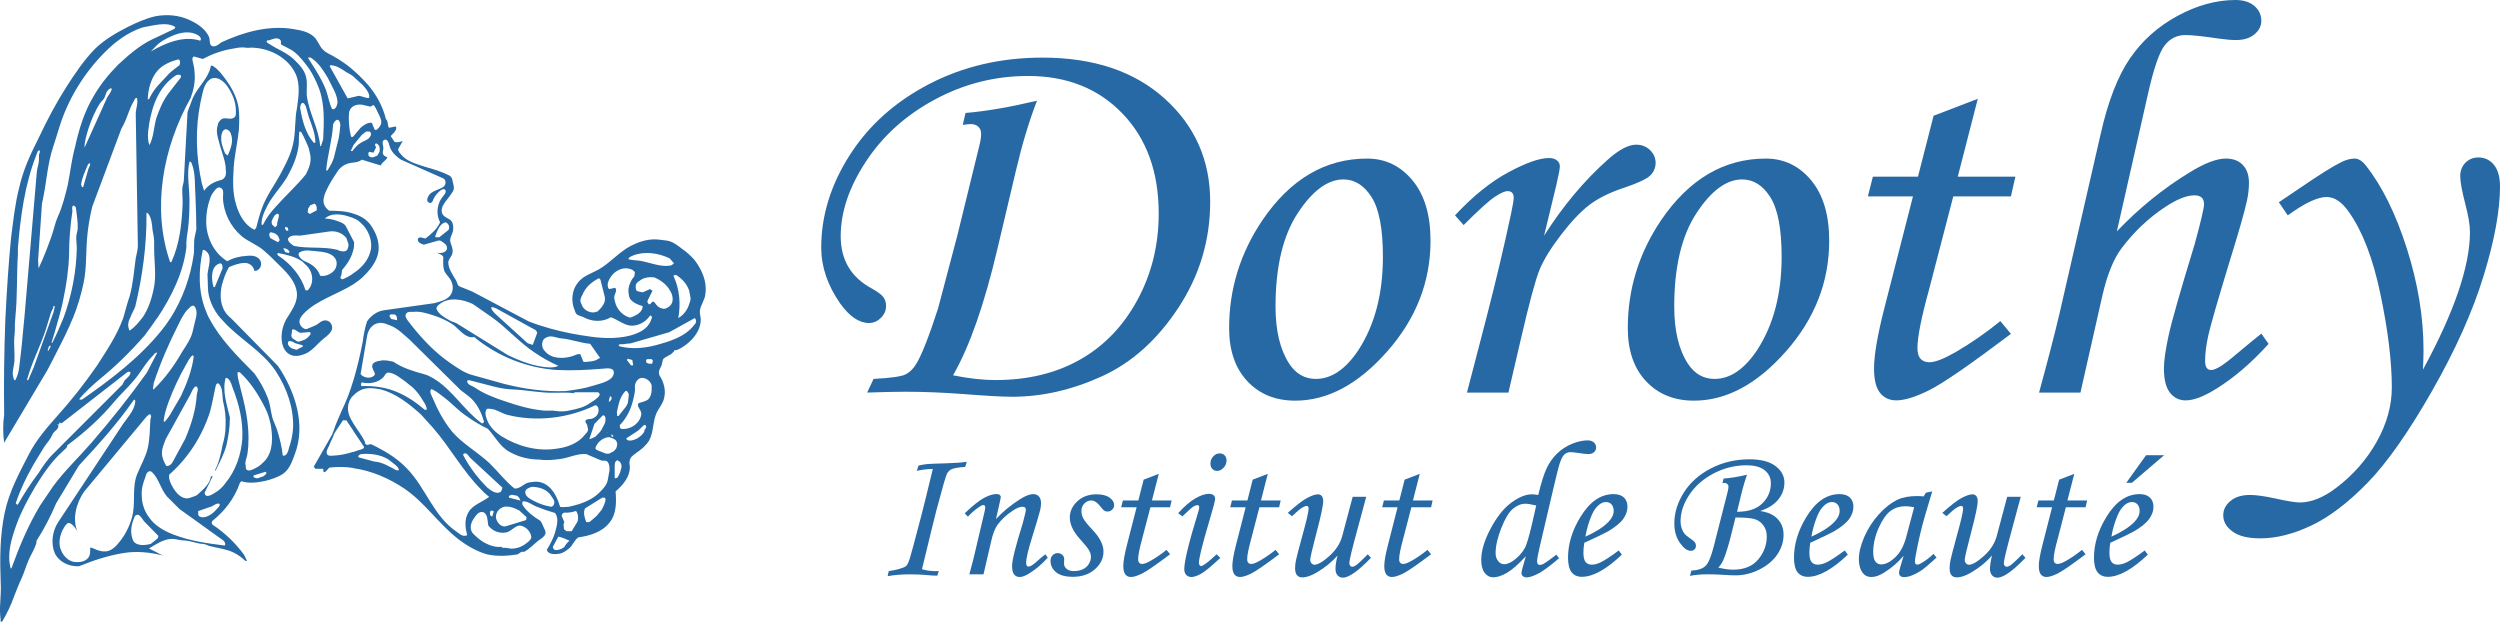 <?xml version="1.0" encoding="utf-8"?>
<!-- Generator: Adobe Illustrator 16.0.0, SVG Export Plug-In . SVG Version: 6.00 Build 0)  -->
<!DOCTYPE svg PUBLIC "-//W3C//DTD SVG 1.1//EN" "http://www.w3.org/Graphics/SVG/1.1/DTD/svg11.dtd">
<svg version="1.1" id="Calque_1" xmlns="http://www.w3.org/2000/svg" xmlns:xlink="http://www.w3.org/1999/xlink" x="0px" y="0px"
	 width="241.225px" height="60px" viewBox="0 0 241.225 60" enable-background="new 0 0 241.225 60" xml:space="preserve">
<g>
	<g>
		<g>
			<path fill="#2769A4" d="M92.898,12.053l0.268-1.154c1.949-0.161,4.25-0.554,6.895-1.182c-0.771,1.987-1.449,4.244-2.039,6.767
				l-1.771,7.489c-1.27,5.406-2.703,9.488-4.293,12.242c1.537,0.306,2.896,0.457,4.074,0.457c3.133,0,5.856-0.656,8.182-1.973
				c2.324-1.315,4.171-3.236,5.537-5.759c1.369-2.523,2.053-5.304,2.053-8.348c0-3.992-1.162-7.199-3.487-9.625
				c-2.329-2.425-5.366-3.637-9.12-3.637c-3.167,0-6.153,0.75-8.958,2.254c-2.811,1.504-5.033,3.496-6.665,5.973
				c-1.639,2.479-2.455,4.89-2.455,7.234c0,2.292,1.002,3.975,3.006,5.048c0.572,0.321,0.943,0.601,1.114,0.833
				c0.171,0.232,0.257,0.52,0.257,0.858c0,0.429-0.167,0.81-0.5,1.142c-0.333,0.331-0.716,0.495-1.147,0.495
				c-0.951,0-1.877-0.626-2.776-1.877c-1.221-1.755-1.833-3.554-1.833-5.398c0-3.077,0.916-6.054,2.753-8.927
				c1.833-2.872,4.39-5.157,7.664-6.857c3.276-1.7,6.919-2.549,10.925-2.549c4.942,0,8.873,1.319,11.8,3.958
				c2.928,2.641,4.389,5.956,4.389,9.946c0,3.706-1.02,7.108-3.057,10.215c-2.041,3.106-4.501,5.314-7.389,6.631
				c-2.889,1.314-5.774,1.974-8.651,1.974c-0.931,0-2.542-0.089-4.829-0.269c-1.933-0.143-3.764-0.215-5.501-0.215
				c-0.802,0-2.029,0.026-3.672,0.08l0.616-1.316c1.645-0.089,2.669-0.231,3.072-0.427c0.399-0.197,0.746-0.529,1.03-0.995
				c0.52-0.823,1.226-2.612,2.12-5.368l1.853-7.008l2.144-8.75c0.107-0.431,0.162-0.797,0.162-1.102
				c0-0.288-0.089-0.515-0.269-0.685c-0.177-0.171-0.428-0.257-0.751-0.257C93.522,11.972,93.271,11.999,92.898,12.053z"/>
			<path fill="#2769A4" d="M131.91,15.301c1.756,0,3.212,0.699,4.376,2.094c1.162,1.398,1.745,3.338,1.745,5.827
				c0,3.973-1.396,7.538-4.188,10.697c-2.791,3.159-5.747,4.74-8.859,4.74c-1.918,0-3.46-0.627-4.63-1.88
				c-1.172-1.252-1.757-2.963-1.757-5.127c0-3.759,1.074-7.23,3.222-10.418C124.517,17.279,127.883,15.301,131.91,15.301z
				 M129.627,17.314c-1.521,0-2.993,1.089-4.415,3.264c-1.425,2.173-2.136,5.177-2.136,9.005c0,2.326,0.441,4.162,1.316,5.504
				c0.646,0.984,1.504,1.475,2.577,1.475c1.503,0,2.871-0.93,4.108-2.79c1.571-2.417,2.36-5.415,2.36-8.994
				c0-2.684-0.361-4.6-1.087-5.746C131.631,17.889,130.72,17.314,129.627,17.314z"/>
			<path fill="#2769A4" d="M145.549,37.879h-4.002l1.879-7.221c0.914-3.544,1.71-6.908,2.388-10.094
				c0.165-0.789,0.244-1.279,0.244-1.477c0-0.429-0.197-0.645-0.591-0.645c-0.269,0-0.68,0.184-1.234,0.551
				c-0.555,0.366-1.559,1.274-3.007,2.723l-0.833-0.938c1.718-1.842,3.43-3.226,5.139-4.147c1.71-0.922,3.021-1.383,3.931-1.383
				c0.323,0,0.579,0.077,0.769,0.229c0.185,0.15,0.279,0.343,0.279,0.576c0,0.235-0.117,0.855-0.353,1.861l-1.17,4.83
				c1.813-2.857,3.857-5.3,6.136-7.331c1.094-0.969,2.009-1.453,2.741-1.453c0.537,0,0.988,0.173,1.349,0.523
				c0.355,0.349,0.537,0.757,0.537,1.222c0,0.481-0.175,0.893-0.523,1.234c-0.35,0.339-1.22,0.742-2.615,1.208
				c-1.324,0.447-2.401,0.984-3.236,1.611c-0.828,0.627-1.74,1.584-2.732,2.873c-0.991,1.291-1.685,2.414-2.083,3.371
				c-0.395,0.957-0.996,3.182-1.802,6.67L145.549,37.879z"/>
			<path fill="#2769A4" d="M170.379,15.301c1.757,0,3.213,0.699,4.378,2.094c1.16,1.398,1.743,3.338,1.743,5.827
				c0,3.973-1.393,7.538-4.186,10.697c-2.794,3.159-5.747,4.74-8.859,4.74c-1.919,0-3.459-0.627-4.632-1.88
				c-1.174-1.252-1.757-2.963-1.757-5.127c0-3.759,1.072-7.23,3.222-10.418C162.988,17.279,166.358,15.301,170.379,15.301z
				 M168.099,17.314c-1.521,0-2.991,1.089-4.414,3.264c-1.424,2.173-2.138,5.177-2.138,9.005c0,2.326,0.439,4.162,1.315,5.504
				c0.646,0.984,1.503,1.475,2.578,1.475c1.504,0,2.874-0.93,4.11-2.79c1.572-2.417,2.36-5.415,2.36-8.994
				c0-2.684-0.363-4.6-1.089-5.746C170.102,17.889,169.192,17.314,168.099,17.314z"/>
			<path fill="#2769A4" d="M186.572,11.168l4.265-1.635l-1.933,7.515h5.559l-0.43,1.905h-5.562l-2.339,8.997
				c-0.748,2.701-1.117,4.579-1.117,5.633c0,0.484,0.104,0.832,0.31,1.047c0.202,0.217,0.486,0.324,0.846,0.324
				c0.55,0,1.399-0.331,2.552-0.994c1.497-0.877,2.935-1.869,4.289-2.98l1.022,1.234c-3.916,2.954-6.541,4.763-7.863,5.423
				c-1.326,0.662-2.394,0.995-3.195,0.995c-0.666,0-1.187-0.242-1.571-0.726c-0.387-0.482-0.579-1.271-0.579-2.363
				c0-1.287,0.342-3.256,1.021-5.905l2.735-10.686h-4.351l0.483-1.905h4.352L186.572,11.168z"/>
			<path fill="#2769A4" d="M218.195,32.188l0.7,0.995c-1.65,1.824-3.339,3.274-5.079,4.348c-1.179,0.732-2.153,1.102-2.925,1.102
				c-0.624,0-1.131-0.251-1.519-0.753c-0.385-0.5-0.575-1.279-0.575-2.336c0-0.715,0.149-1.757,0.442-3.126
				c0.294-1.37,1.132-4.311,2.512-8.819c0.611-2.218,0.915-3.516,0.915-3.894c0-0.571-0.31-0.858-0.921-0.858
				c-0.752,0-1.693,0.375-2.825,1.124c-1.576,1.037-2.977,2.355-4.196,3.964c-0.779,1.028-1.396,2.552-1.862,4.569l-2.12,9.376
				h-3.993c0.854-3.129,1.517-5.685,1.983-7.67l3.946-17.214c0.712-3.182,1.659-5.631,2.831-7.347
				c1.17-1.716,2.704-3.086,4.589-4.111C211.988,0.513,213.855,0,215.696,0c0.768,0,1.38,0.191,1.826,0.572
				c0.447,0.382,0.673,0.863,0.673,1.443c0,0.489-0.221,0.921-0.656,1.292c-0.442,0.372-1.039,0.557-1.791,0.557
				c-0.433,0-0.987-0.047-1.666-0.142c-1.542-0.229-2.61-0.34-3.199-0.34c-0.826,0-1.495,0.332-2.015,0.999
				c-0.521,0.663-1.058,2.229-1.612,4.692l-3.001,13.25c2.135-2.234,4.455-4.119,6.966-5.655c1.472-0.911,2.651-1.369,3.549-1.369
				c0.698,0,1.243,0.207,1.638,0.617c0.393,0.412,0.593,0.985,0.593,1.72c0,0.609-0.073,1.216-0.215,1.825
				c-0.236,1.058-0.782,2.971-1.646,5.746c-1.166,3.829-1.853,6.21-2.057,7.141c-0.209,0.93-0.312,1.762-0.312,2.497
				c0,0.285,0.049,0.5,0.148,0.643c0.097,0.144,0.244,0.216,0.446,0.216c0.428,0,1.234-0.511,2.416-1.53
				C216.439,33.622,217.245,32.957,218.195,32.188z"/>
			<path fill="#2769A4" d="M220.746,20.778l-0.861-1.262l1.988-1.342c1.931-1.323,3.294-2.174,4.077-2.549
				c0.449-0.215,0.862-0.324,1.239-0.324c0.374,0,0.733,0.216,1.07,0.646c1.581,1.985,2.902,4.663,3.979,8.033
				c1.071,3.371,1.607,6.64,1.607,9.806c0,0.41-0.016,1.036-0.053,1.877c3.025-5.568,4.534-9.993,4.534-13.268
				c0-0.682-0.152-1.587-0.45-2.715c-0.323-1.253-0.488-2.148-0.488-2.686c0-0.52,0.169-0.951,0.497-1.289
				c0.334-0.341,0.747-0.512,1.249-0.512c0.626,0,1.132,0.243,1.517,0.725c0.383,0.483,0.574,1.172,0.574,2.067
				c0,2.309-0.525,5.187-1.583,8.632c-1.055,3.445-2.715,7.149-4.979,11.114c-2.263,3.963-4.329,6.908-6.199,8.831
				c-1.87,1.925-3.679,3.303-5.422,4.135c-1.748,0.832-3.399,1.248-4.953,1.248c-1.183,0-2.071-0.218-2.671-0.658
				c-0.598-0.438-0.898-0.963-0.898-1.57c0-0.536,0.23-0.996,0.698-1.382c0.46-0.385,1.09-0.578,1.878-0.578
				c0.608,0,1.437,0.117,2.492,0.351c1.126,0.249,1.9,0.374,2.313,0.374c1.091,0,2.246-0.455,3.459-1.366
				c1.669-1.252,2.982-2.746,3.961-4.479c0.974-1.735,1.465-3.487,1.465-5.257c0-2.486-0.363-5.474-1.091-8.958
				c-0.721-3.487-1.75-6.15-3.072-7.993c-0.663-0.948-1.37-1.422-2.124-1.422C223.626,19.007,222.376,19.597,220.746,20.778z"/>
		</g>
		<g>
			<path fill="#2769A4" d="M93.285,44.557l-0.156,0.497c-0.693,0.041-1.155,0.129-1.381,0.255c-0.147,0.088-0.269,0.216-0.369,0.386
				c-0.115,0.221-0.455,1.391-1.016,3.508c-0.184,0.698-0.649,2.605-1.401,5.718c0.426,0.142,0.967,0.204,1.624,0.187l-0.147,0.439
				c-0.196,0.006-0.589-0.019-1.176-0.073c-0.422-0.037-0.914-0.055-1.478-0.055c-0.776,0-1.491,0.057-2.137,0.175l0.108-0.486
				c0.675-0.105,1.184-0.239,1.533-0.404c0.086-0.042,0.153-0.095,0.201-0.154c0.091-0.113,0.193-0.336,0.299-0.668
				c0.107-0.334,0.472-1.695,1.099-4.089c0.183-0.692,0.557-2.205,1.119-4.536c-0.424-0.012-0.939,0.047-1.551,0.173l0.173-0.504
				c0.259-0.065,0.521-0.115,0.792-0.143c0.267-0.027,0.877-0.053,1.825-0.077C92.133,44.68,92.812,44.631,93.285,44.557z"/>
			<path fill="#2769A4" d="M93.396,49.854l-0.313-0.322c0.786-0.75,1.406-1.249,1.874-1.495c0.465-0.245,0.865-0.368,1.195-0.368
				c0.128,0,0.23,0.026,0.302,0.083c0.074,0.057,0.112,0.119,0.112,0.193c0,0.054-0.019,0.152-0.047,0.294l-0.415,1.848
				c0.626-0.693,1.406-1.338,2.348-1.939c0.501-0.312,0.915-0.471,1.236-0.471c0.239,0,0.428,0.078,0.56,0.23
				c0.135,0.154,0.202,0.374,0.202,0.662c0,0.188-0.028,0.403-0.081,0.643c-0.099,0.396-0.357,1.263-0.77,2.598
				c-0.393,1.25-0.585,2.08-0.585,2.487c0,0.127,0.019,0.221,0.054,0.282c0.04,0.063,0.092,0.095,0.157,0.095
				c0.179,0,0.457-0.169,0.835-0.515c0.268-0.244,0.54-0.471,0.807-0.678l0.231,0.329c-0.562,0.622-1.146,1.121-1.754,1.498
				c-0.385,0.243-0.704,0.367-0.957,0.367c-0.23,0-0.412-0.086-0.539-0.253c-0.13-0.168-0.193-0.443-0.193-0.822
				c0-0.545,0.339-1.901,1.018-4.065c0.208-0.772,0.313-1.222,0.313-1.352c0-0.19-0.114-0.286-0.339-0.286
				c-0.246,0-0.562,0.13-0.947,0.39c-0.574,0.378-1.055,0.826-1.441,1.34c-0.246,0.332-0.451,0.858-0.616,1.582l-0.744,3.209h-1.368
				c0.259-0.92,0.481-1.798,0.668-2.641l0.821-3.49c0.03-0.143,0.046-0.245,0.046-0.304c0-0.168-0.061-0.25-0.185-0.25
				c-0.099,0-0.239,0.065-0.422,0.195C94.08,49.183,93.726,49.489,93.396,49.854z"/>
			<path fill="#2769A4" d="M105.799,47.695c0.543,0,0.964,0.105,1.259,0.317c0.3,0.213,0.446,0.456,0.446,0.73
				c0,0.165-0.063,0.31-0.19,0.43c-0.123,0.124-0.273,0.187-0.451,0.187c-0.116,0-0.217-0.026-0.304-0.08
				c-0.085-0.052-0.207-0.181-0.367-0.39c-0.3-0.397-0.597-0.598-0.892-0.598c-0.248,0-0.471,0.098-0.665,0.29
				c-0.192,0.192-0.288,0.436-0.288,0.721c0,0.251,0.062,0.494,0.184,0.729c0.122,0.234,0.433,0.614,0.928,1.14
				c0.676,0.723,1.017,1.407,1.017,2.056c0,0.646-0.276,1.217-0.827,1.699c-0.547,0.486-1.259,0.73-2.128,0.73
				c-0.727,0-1.27-0.15-1.626-0.445c-0.352-0.298-0.529-0.662-0.529-1.098c0-0.215,0.065-0.393,0.199-0.53
				c0.135-0.144,0.3-0.213,0.496-0.213c0.17,0,0.316,0.057,0.442,0.17c0.122,0.112,0.183,0.245,0.183,0.401
				c0,0.06-0.005,0.138-0.01,0.236c-0.005,0.079-0.009,0.148-0.009,0.201c0,0.202,0.085,0.375,0.258,0.516
				c0.167,0.141,0.39,0.211,0.675,0.211c0.33,0,0.62-0.059,0.87-0.17c0.25-0.113,0.445-0.286,0.587-0.513
				c0.139-0.23,0.21-0.46,0.21-0.686c0-0.22-0.066-0.44-0.198-0.659c-0.131-0.221-0.427-0.584-0.885-1.091
				c-0.636-0.708-0.956-1.392-0.956-2.044c0-0.601,0.243-1.123,0.726-1.575C104.436,47.922,105.053,47.695,105.799,47.695z"/>
			<path fill="#2769A4" d="M110.351,46.282l1.459-0.56l-0.661,2.569h1.898l-0.144,0.654h-1.9l-0.805,3.076
				c-0.254,0.924-0.378,1.565-0.378,1.927c0,0.165,0.034,0.284,0.105,0.356c0.071,0.074,0.166,0.111,0.289,0.111
				c0.188,0,0.478-0.112,0.87-0.339c0.514-0.301,1.005-0.641,1.472-1.019l0.348,0.422c-1.342,1.009-2.239,1.628-2.689,1.854
				c-0.454,0.225-0.82,0.341-1.093,0.341c-0.228,0-0.406-0.083-0.537-0.249c-0.131-0.164-0.197-0.434-0.197-0.809
				c0-0.439,0.117-1.113,0.348-2.02l0.937-3.652h-1.488l0.164-0.654h1.49L110.351,46.282z"/>
			<path fill="#2769A4" d="M114.087,49.826l-0.403-0.312c0.609-0.673,1.169-1.151,1.674-1.436c0.502-0.286,0.931-0.428,1.287-0.428
				c0.197,0,0.344,0.044,0.449,0.13c0.104,0.085,0.156,0.2,0.156,0.347c0,0.18-0.2,0.932-0.598,2.261
				c-0.645,2.171-0.968,3.481-0.968,3.929c0,0.085,0.021,0.156,0.064,0.215c0.044,0.058,0.089,0.087,0.14,0.087
				c0.196,0,0.696-0.377,1.503-1.137l0.36,0.348c-0.842,0.789-1.451,1.295-1.836,1.516c-0.385,0.222-0.702,0.331-0.944,0.331
				c-0.216,0-0.385-0.069-0.511-0.203c-0.126-0.134-0.19-0.321-0.19-0.561c0-0.765,0.46-2.634,1.377-5.609
				c0.045-0.141,0.065-0.267,0.065-0.375c0-0.123-0.054-0.185-0.167-0.185c-0.12,0-0.262,0.05-0.416,0.146
				C114.975,48.989,114.626,49.301,114.087,49.826z M117.696,43.748c0.189,0,0.347,0.064,0.468,0.188
				c0.122,0.126,0.186,0.286,0.186,0.483c0,0.269-0.092,0.507-0.285,0.712c-0.184,0.202-0.394,0.308-0.625,0.308
				c-0.184,0-0.335-0.065-0.46-0.193c-0.122-0.129-0.185-0.299-0.185-0.506c0-0.275,0.091-0.51,0.27-0.7
				C117.24,43.846,117.449,43.748,117.696,43.748z"/>
			<path fill="#2769A4" d="M120.872,46.282l1.457-0.56l-0.659,2.569h1.901l-0.147,0.654h-1.903l-0.8,3.076
				c-0.253,0.924-0.382,1.565-0.382,1.927c0,0.165,0.036,0.284,0.108,0.356c0.068,0.074,0.166,0.111,0.289,0.111
				c0.188,0,0.482-0.112,0.869-0.339c0.518-0.301,1.007-0.641,1.473-1.019l0.347,0.422c-1.341,1.009-2.234,1.628-2.688,1.854
				c-0.455,0.225-0.816,0.341-1.093,0.341c-0.229,0-0.406-0.083-0.537-0.249c-0.131-0.164-0.198-0.434-0.198-0.809
				c0-0.439,0.115-1.113,0.349-2.02l0.936-3.652h-1.49l0.167-0.654h1.491L120.872,46.282z"/>
			<path fill="#2769A4" d="M130.519,47.937h1.307l-0.864,3.207c-0.512,1.865-0.764,2.924-0.764,3.184
				c0,0.117,0.029,0.202,0.085,0.263c0.055,0.061,0.115,0.094,0.185,0.094c0.105,0,0.225-0.046,0.364-0.136
				c0.203-0.145,0.585-0.498,1.15-1.066l0.303,0.339c-1.232,1.281-2.139,1.918-2.719,1.918c-0.193,0-0.364-0.075-0.502-0.223
				c-0.136-0.152-0.203-0.364-0.203-0.638c0-0.321,0.064-0.744,0.198-1.278c-0.546,0.624-1.215,1.173-2.021,1.645
				c-0.532,0.312-0.992,0.467-1.384,0.467c-0.215,0-0.384-0.07-0.505-0.212c-0.124-0.14-0.186-0.363-0.186-0.67
				c0-0.24,0.029-0.495,0.085-0.771c0.081-0.385,0.282-1.161,0.605-2.327c0.41-1.477,0.614-2.362,0.614-2.656
				c0-0.173-0.06-0.259-0.182-0.259c-0.108,0-0.262,0.059-0.449,0.171c-0.19,0.113-0.515,0.387-0.974,0.821l-0.405-0.321
				c0.821-0.735,1.446-1.215,1.877-1.445c0.435-0.229,0.781-0.346,1.046-0.346c0.146,0,0.264,0.055,0.355,0.163
				c0.093,0.106,0.14,0.273,0.14,0.501c0,0.423-0.226,1.46-0.665,3.115c-0.39,1.491-0.587,2.338-0.587,2.547
				c0,0.128,0.044,0.24,0.123,0.332c0.086,0.091,0.175,0.137,0.271,0.137c0.342,0,0.83-0.283,1.457-0.85
				c0.634-0.566,1.046-1.208,1.241-1.932L130.519,47.937z"/>
			<path fill="#2769A4" d="M135.534,46.282l1.458-0.56l-0.658,2.569h1.898l-0.146,0.654h-1.903l-0.799,3.076
				c-0.256,0.924-0.38,1.565-0.38,1.927c0,0.165,0.032,0.284,0.105,0.356c0.07,0.074,0.166,0.111,0.289,0.111
				c0.19,0,0.479-0.112,0.869-0.339c0.514-0.301,1.002-0.641,1.469-1.019l0.35,0.422c-1.339,1.009-2.236,1.628-2.688,1.854
				c-0.455,0.225-0.82,0.341-1.096,0.341c-0.227,0-0.407-0.083-0.538-0.249c-0.128-0.164-0.195-0.434-0.195-0.809
				c0-0.439,0.115-1.113,0.351-2.02l0.932-3.652h-1.485l0.165-0.654h1.488L135.534,46.282z"/>
			<path fill="#2769A4" d="M150.176,53.518l0.256,0.35c-0.816,0.689-1.428,1.15-1.825,1.377c-0.553,0.312-0.982,0.467-1.306,0.467
				c-0.146,0-0.264-0.042-0.357-0.122c-0.092-0.084-0.137-0.177-0.137-0.28s0.033-0.277,0.101-0.515l0.32-1.121
				c-0.733,0.788-1.345,1.326-1.836,1.605c-0.489,0.281-0.93,0.426-1.319,0.426c-0.326,0-0.6-0.146-0.818-0.43
				c-0.221-0.285-0.332-0.702-0.332-1.253c0-0.871,0.299-1.872,0.895-3.001c0.599-1.132,1.263-1.968,1.993-2.51
				c0.731-0.541,1.402-0.815,2.007-0.815c0.134,0,0.335,0.022,0.606,0.064c0.287-1.19,0.564-2.06,0.825-2.607
				c0.262-0.545,0.604-1.018,1.019-1.414c0.417-0.397,0.893-0.705,1.428-0.92c0.539-0.219,1.037-0.327,1.503-0.327
				c0.242,0,0.438,0.064,0.584,0.193c0.148,0.128,0.226,0.29,0.226,0.485c0,0.191-0.068,0.345-0.206,0.465
				c-0.133,0.12-0.318,0.179-0.554,0.179c-0.151,0-0.437-0.029-0.854-0.093c-0.415-0.062-0.702-0.092-0.854-0.092
				c-0.215,0-0.403,0.067-0.567,0.198c-0.163,0.131-0.318,0.414-0.464,0.847c-0.101,0.276-0.322,1.156-0.668,2.639l-1.299,5.543
				c-0.153,0.655-0.23,1.091-0.23,1.304c0,0.234,0.09,0.351,0.27,0.351c0.109,0,0.239-0.039,0.384-0.122
				C149.171,54.274,149.575,53.981,150.176,53.518z M148.23,48.773c-0.49-0.114-0.836-0.169-1.036-0.169
				c-0.413,0-0.811,0.161-1.205,0.485c-0.391,0.318-0.767,0.944-1.132,1.869c-0.366,0.927-0.546,1.731-0.546,2.419
				c0,0.313,0.084,0.568,0.252,0.769c0.166,0.198,0.358,0.298,0.575,0.298c0.254,0,0.549-0.113,0.877-0.341
				c0.474-0.336,0.846-0.747,1.122-1.232c0.164-0.305,0.389-1.057,0.672-2.25L148.23,48.773z"/>
			<path fill="#2769A4" d="M156.19,53.114l0.304,0.403c-1.5,1.425-2.784,2.14-3.856,2.14c-0.436,0-0.767-0.147-0.996-0.442
				s-0.343-0.763-0.343-1.412c0-1.311,0.396-2.614,1.192-3.913c0.893-1.474,1.962-2.213,3.203-2.213
				c0.437,0,0.767,0.109,0.999,0.326c0.229,0.219,0.342,0.518,0.342,0.895c0,0.399-0.138,0.793-0.411,1.178
				c-0.277,0.385-0.771,0.785-1.48,1.204c-0.355,0.198-1.113,0.562-2.273,1.092c-0.059,0.328-0.087,0.644-0.087,0.944
				c0,0.436,0.07,0.737,0.207,0.908c0.139,0.172,0.338,0.259,0.602,0.259c0.253,0,0.529-0.072,0.829-0.212
				C154.824,54.08,155.413,53.695,156.19,53.114z M152.978,51.781c0.985-0.441,1.726-0.914,2.22-1.423
				c0.337-0.353,0.506-0.707,0.506-1.056c0-0.263-0.069-0.472-0.204-0.63c-0.139-0.153-0.317-0.23-0.538-0.23
				c-0.228,0-0.449,0.083-0.663,0.256c-0.287,0.226-0.528,0.57-0.725,1.027C153.291,50.398,153.094,51.083,152.978,51.781z"/>
			<path fill="#2769A4" d="M166.198,46.623l0.111-0.448c0.694-0.051,1.452-0.173,2.258-0.371c-0.213,0.634-0.365,1.143-0.464,1.527
				l-0.498,2.051c1.083,0,1.897-0.272,2.445-0.814c0.549-0.542,0.821-1.188,0.821-1.935c0-0.52-0.2-0.94-0.595-1.259
				c-0.394-0.318-0.983-0.478-1.769-0.478c-1.104,0-2.159,0.264-3.165,0.79c-1.002,0.527-1.784,1.215-2.345,2.063
				c-0.558,0.851-0.841,1.698-0.841,2.551c0,0.234,0.032,0.45,0.098,0.648c0.062,0.198,0.155,0.382,0.277,0.546
				c0.075,0.098,0.236,0.233,0.486,0.406c0.286,0.194,0.458,0.341,0.523,0.437c0.069,0.095,0.101,0.207,0.101,0.335
				c0,0.127-0.043,0.24-0.137,0.336c-0.097,0.093-0.214,0.142-0.346,0.142c-0.351,0-0.703-0.254-1.062-0.763
				c-0.356-0.509-0.54-1.137-0.54-1.884c0-1.031,0.312-2.025,0.925-2.992c0.615-0.965,1.485-1.738,2.614-2.32
				c1.124-0.582,2.361-0.873,3.72-0.873c1.098,0,1.935,0.216,2.507,0.653c0.574,0.436,0.856,0.965,0.856,1.589
				c0,0.594-0.189,1.134-0.578,1.62c-0.383,0.489-0.97,0.861-1.755,1.128c0.539,0.083,0.969,0.231,1.278,0.436
				c0.312,0.205,0.553,0.462,0.721,0.773c0.17,0.312,0.253,0.671,0.253,1.073c0,0.66-0.196,1.286-0.581,1.877
				c-0.393,0.591-0.962,1.082-1.719,1.469c-0.756,0.389-1.543,0.581-2.362,0.581c-0.24,0-0.751-0.023-1.536-0.073
				c-0.373-0.018-0.765-0.026-1.175-0.026c-0.623,0-1.176,0.048-1.662,0.148l0.14-0.507c0.644-0.036,1.101-0.19,1.371-0.461
				c0.272-0.271,0.53-0.872,0.768-1.799l1.358-5.336c0.057-0.227,0.083-0.401,0.083-0.518c0-0.09-0.038-0.173-0.113-0.245
				c-0.079-0.071-0.173-0.105-0.29-0.105C166.333,46.596,166.27,46.604,166.198,46.623z M167.459,49.932l-0.464,1.848
				c-0.243,0.956-0.473,1.691-0.69,2.205c-0.13,0.308-0.297,0.566-0.502,0.782c0.551,0.136,1.025,0.2,1.423,0.2
				c1.069,0,1.88-0.329,2.428-0.99s0.821-1.4,0.821-2.217c0-0.402-0.1-0.751-0.309-1.041c-0.204-0.292-0.472-0.495-0.808-0.612
				C169.032,49.991,168.394,49.932,167.459,49.932z"/>
			<path fill="#2769A4" d="M177.997,53.114l0.299,0.403c-1.499,1.425-2.783,2.14-3.855,2.14c-0.432,0-0.764-0.147-0.997-0.442
				c-0.229-0.295-0.341-0.763-0.341-1.412c0-1.311,0.397-2.614,1.189-3.913c0.895-1.474,1.964-2.213,3.206-2.213
				c0.436,0,0.764,0.109,0.993,0.326c0.233,0.219,0.345,0.518,0.345,0.895c0,0.399-0.136,0.793-0.409,1.178
				c-0.277,0.385-0.769,0.785-1.479,1.204c-0.354,0.198-1.115,0.562-2.278,1.092c-0.052,0.328-0.082,0.644-0.082,0.944
				c0,0.436,0.067,0.737,0.208,0.908c0.137,0.172,0.338,0.259,0.598,0.259c0.253,0,0.528-0.072,0.833-0.212
				C176.625,54.08,177.215,53.695,177.997,53.114z M174.785,51.781c0.983-0.441,1.723-0.914,2.217-1.423
				c0.337-0.353,0.506-0.707,0.506-1.056c0-0.263-0.069-0.472-0.205-0.63c-0.14-0.153-0.319-0.23-0.54-0.23
				c-0.223,0-0.443,0.083-0.659,0.256c-0.29,0.226-0.529,0.57-0.726,1.027C175.097,50.398,174.896,51.083,174.785,51.781z"/>
			<path fill="#2769A4" d="M185.831,47.539l0.61-0.126l-0.69,2.321c-0.273,0.925-0.534,1.989-0.778,3.195
				c-0.138,0.654-0.202,1.079-0.202,1.27c0,0.187,0.074,0.283,0.229,0.283c0.102,0,0.254-0.065,0.469-0.194
				c0.381-0.226,0.743-0.507,1.096-0.845l0.291,0.359c-0.697,0.636-1.147,1.023-1.342,1.156c-0.387,0.269-0.766,0.468-1.124,0.597
				c-0.227,0.087-0.455,0.13-0.674,0.13c-0.157,0-0.28-0.039-0.357-0.111c-0.083-0.075-0.12-0.183-0.12-0.321
				c0-0.091,0.024-0.217,0.071-0.375l0.367-1.25c-0.525,0.63-1.154,1.171-1.882,1.625c-0.445,0.281-0.854,0.423-1.229,0.423
				c-0.356,0-0.626-0.128-0.815-0.379c-0.26-0.336-0.39-0.774-0.39-1.32c0-0.649,0.177-1.371,0.521-2.167
				c0.349-0.794,0.81-1.519,1.394-2.166c0.58-0.65,1.193-1.127,1.834-1.435c0.493-0.23,1.134-0.346,1.91-0.346
				c0.194,0,0.394,0.012,0.595,0.036L185.831,47.539z M184.697,48.946c-0.33-0.068-0.61-0.1-0.834-0.1
				c-0.555,0-1.034,0.149-1.445,0.452c-0.408,0.303-0.79,0.847-1.143,1.634c-0.352,0.786-0.528,1.571-0.528,2.355
				c0,0.416,0.073,0.715,0.213,0.901c0.14,0.182,0.326,0.271,0.549,0.271c0.424,0,0.879-0.228,1.358-0.681
				c0.483-0.457,0.841-1.112,1.066-1.971L184.697,48.946z"/>
			<path fill="#2769A4" d="M193.672,47.937h1.308l-0.864,3.207c-0.506,1.865-0.765,2.924-0.765,3.184
				c0,0.117,0.028,0.202,0.082,0.263c0.06,0.061,0.12,0.094,0.188,0.094c0.107,0,0.225-0.046,0.365-0.136
				c0.2-0.145,0.585-0.498,1.147-1.066l0.306,0.339c-1.229,1.281-2.138,1.918-2.72,1.918c-0.195,0-0.361-0.075-0.5-0.223
				c-0.138-0.152-0.205-0.364-0.205-0.638c0-0.321,0.064-0.744,0.197-1.278c-0.546,0.624-1.215,1.173-2.019,1.645
				c-0.531,0.312-0.993,0.467-1.384,0.467c-0.216,0-0.385-0.07-0.507-0.212c-0.123-0.14-0.184-0.363-0.184-0.67
				c0-0.24,0.027-0.495,0.083-0.771c0.081-0.385,0.286-1.161,0.607-2.327c0.411-1.477,0.616-2.362,0.616-2.656
				c0-0.173-0.062-0.259-0.19-0.259c-0.104,0-0.255,0.059-0.445,0.171c-0.188,0.113-0.512,0.387-0.969,0.821l-0.406-0.321
				c0.819-0.735,1.443-1.215,1.873-1.445c0.438-0.229,0.783-0.346,1.046-0.346c0.145,0,0.263,0.055,0.357,0.163
				c0.093,0.106,0.138,0.273,0.138,0.501c0,0.423-0.221,1.46-0.66,3.115c-0.395,1.491-0.59,2.338-0.59,2.547
				c0,0.128,0.045,0.24,0.125,0.332c0.084,0.091,0.174,0.137,0.269,0.137c0.342,0,0.832-0.283,1.457-0.85
				c0.636-0.566,1.047-1.208,1.241-1.932L193.672,47.937z"/>
			<path fill="#2769A4" d="M198.687,46.282l1.46-0.56l-0.662,2.569h1.9l-0.144,0.654h-1.905l-0.797,3.076
				c-0.259,0.924-0.381,1.565-0.381,1.927c0,0.165,0.031,0.284,0.104,0.356c0.072,0.074,0.164,0.111,0.289,0.111
				c0.19,0,0.48-0.112,0.872-0.339c0.511-0.301,1.004-0.641,1.468-1.019l0.35,0.422c-1.343,1.009-2.239,1.628-2.689,1.854
				c-0.455,0.225-0.819,0.341-1.093,0.341c-0.229,0-0.408-0.083-0.539-0.249c-0.13-0.164-0.197-0.434-0.197-0.809
				c0-0.439,0.117-1.113,0.351-2.02l0.932-3.652h-1.486l0.164-0.654h1.491L198.687,46.282z"/>
			<path fill="#2769A4" d="M206.944,53.114l0.298,0.403c-1.497,1.425-2.782,2.14-3.852,2.14c-0.435,0-0.767-0.147-0.998-0.442
				c-0.23-0.295-0.343-0.763-0.343-1.412c0-1.311,0.398-2.614,1.191-3.913c0.894-1.474,1.964-2.213,3.205-2.213
				c0.435,0,0.765,0.109,0.996,0.326c0.227,0.219,0.347,0.518,0.347,0.895c0,0.399-0.14,0.793-0.415,1.178
				c-0.276,0.385-0.768,0.785-1.479,1.204c-0.354,0.198-1.118,0.562-2.274,1.092c-0.055,0.328-0.083,0.644-0.083,0.944
				c0,0.436,0.067,0.737,0.205,0.908c0.136,0.172,0.338,0.259,0.6,0.259c0.251,0,0.528-0.072,0.83-0.212
				C205.57,54.08,206.166,53.695,206.944,53.114z M203.73,51.781c0.986-0.441,1.726-0.914,2.219-1.423
				c0.339-0.353,0.505-0.707,0.505-1.056c0-0.263-0.067-0.472-0.205-0.63c-0.138-0.153-0.317-0.23-0.536-0.23
				c-0.225,0-0.449,0.083-0.665,0.256c-0.286,0.226-0.525,0.57-0.722,1.027C204.046,50.398,203.844,51.083,203.73,51.781z
				 M207.072,43.925h1.742l-3.111,2.662h-0.541L207.072,43.925z"/>
		</g>
	</g>
	<path fill="#2769A4" d="M67.109,31.213l-0.207,0.239c-0.869,1.082-2.364,1.521-3.734,1.884c-1.119,0.279-2.281,0.36-3.401,0.079
		l-0.087-0.119c0.129-0.122,0.338-0.083,0.503-0.083c0.208-0.039,0.457-0.079,0.663-0.079l3.734-1.081l2.447-1.357
		C67.197,30.812,67.197,31.052,67.109,31.213 M62.922,35.095h-0.29l-0.253-0.082l-0.042-0.241l0.086-0.119h0.455
		c0.043,0.045,0.083,0.082,0.122,0.161L62.922,35.095z M62.878,37.614c0,0.322-0.087,0.639-0.292,0.883
		c-0.249,0.239-0.624,0.278-0.951,0.401c-0.296,0.237,0.249,0.638,0.249,1.039c-0.083,0.877-1.039,1.562-1.951,1.438
		c-0.124-0.038-0.124-0.198-0.124-0.36c0.704-0.717,1.118-1.641,1.324-2.599c0.086-0.361,0.169-0.718,0.128-1.117
		c0-0.326,0.166-0.603,0.414-0.765c0.455-0.239,1.077,0.162,1.203,0.64V37.614z M62.297,41.337l-0.081,0.115
		c-0.049,0.085-0.049,0.123-0.049,0.2c-0.159,0.286-0.453,0.523-0.74,0.685c-0.332,0.16-0.915,0.316-0.998-0.04l1.164-0.76
		l0.537-0.522c0.086-0.04,0.167,0,0.208,0.085C62.379,41.177,62.337,41.254,62.297,41.337 M59.889,45.377
		c-0.039,0.2-0.122,0.398-0.246,0.601c-0.042,0.123-0.21,0.197-0.331,0.16v-1.085c0-0.238,0-0.555,0.246-0.638
		c0.292,0.083,0.418,0.361,0.418,0.638L59.889,45.377z M58.772,43.776h-0.291l-0.914-0.362l-0.124-0.16
		c0.162-0.558,0.705-1.039,1.328-1.078c0.165,0.078,0.333,0.078,0.493,0.201c0.209,0.076,0.292,0.319,0.292,0.521l-0.083,0.356
		l-0.247,0.282L58.772,43.776z M58.646,46.3c-0.083,0.477-0.456,0.878-0.783,1.199c-0.503,0.518-1.206,0.879-1.915,1.117
		c-0.368,0.122-0.699,0.199-1.075,0.284c-0.291,0-0.585,0.076-0.833,0c-0.287-1.002-0.83-2.084-1.864-2.363
		c-0.417-0.121-0.833-0.037-1.247,0.04c-0.452,0.162-0.79,0.601-1.284,0.559c-0.912-0.72-1.579-1.637-2.407-2.438
		c-1.162-1.083-2.612-1.881-3.611-3.046c-0.826-0.998-1.45-2.2-1.944-3.399c-0.128-0.24-0.254-0.555-0.049-0.717
		c0.464,0.2,0.83,0.519,1.206,0.802c0.747,0.561,1.373,1.277,2.161,1.8c0.66,0.477,1.325,0.877,2.073,1.237
		c0.705,0.762,1.199,1.762,2.116,2.24c0.788,0.439,1.659,0.682,2.61,0.722c0.169,0,0.335,0,0.501,0.039
		c0.535,0.039,1.117,0,1.66-0.079c0.869-0.083,1.699-0.561,2.607-0.482l1.414,0.601c0.207,0.083,0.455-0.039,0.622,0.122
		c0.206,0.201,0.206,0.56,0.206,0.84L58.646,46.3z M58.068,49.177l-0.5,0.602c-0.209,0.199-0.458,0.401-0.704,0.601h-0.295
		c-0.159-0.441-0.326-0.923-0.118-1.325l1.659-1.037h0.248l0.08,0.16C58.396,48.538,58.23,48.854,58.068,49.177 M55.742,50.299
		l-0.578,0.955h-0.502l-0.244-0.197l-0.044-0.48l0.082-0.197l-0.247-0.563c-0.042-0.16,0.079-0.316,0.247-0.359
		c0.375,0.043,0.75-0.04,1.125-0.155C55.789,49.576,55.826,49.938,55.742,50.299 M54.455,52.778l-0.247,0.159
		c-0.13,0.039-0.247,0.117-0.374,0.117c-0.168,0.043-0.288,0.043-0.417-0.078l-0.082-0.198l0.538-1
		c0.375,0.078,0.749,0.238,1.081,0.399C54.748,52.338,54.582,52.541,54.455,52.778 M53.209,48.9
		c-0.58-0.085-1.157-0.284-1.696-0.562c-0.377-0.2-0.833-0.44-0.833-0.84c0-0.321,0.375-0.443,0.624-0.521
		c0.664,0,1.325,0.2,1.741,0.676l0.331,0.485C53.547,48.378,53.547,48.776,53.209,48.9 M49.104,48.017v-0.162l0.255-0.115
		l0.454,0.075c0.207,0.04,0.328,0.284,0.412,0.485L49.104,48.017z M50.809,49.9l-0.046,0.279l-1.949,0.598
		c-0.454,0.121-0.869-0.36-0.957-0.8c-0.039-0.401,0.167-0.761,0.502-0.961c0.497-0.316,1.205-0.04,1.741,0.237L50.809,49.9z
		 M51.224,51.615l0.041,0.2c0,0.201-0.208,0.401-0.375,0.522c-0.412,0.362-0.956,0.6-1.531,0.6c-0.21,0-0.417-0.081-0.625-0.081
		c-0.126,0-0.252,0.043-0.334-0.078c-0.08-0.038-0.207,0-0.286,0c-0.83-0.038-1.621-0.479-2.202-1.04
		c-0.168-0.16-0.336-0.283-0.416-0.484c-0.169-0.399-0.039-0.837,0.208-1.2c0.208-0.317,0.493-0.753,0.912-0.638
		c0.458,0.16,0.415,0.841,0.497,1.284c0.379,0.519,1.043,0.8,1.702,0.679c0.544-0.08,0.958-0.803,1.493-0.641
		C50.763,50.854,51.098,51.219,51.224,51.615 M47.651,49.337l-0.16,0.519l-0.208-0.156v-0.2c0-0.123,0.04-0.198,0.121-0.245
		L47.651,49.337z M46.989,47.016c-0.912-0.915-1.7-1.963-2.283-3.079c-0.038-0.083,0-0.122,0.043-0.16
		c0.252-0.161,0.459,0.2,0.622,0.4l3.111,2.879l-0.122,0.359C47.946,47.776,47.362,47.336,46.989,47.016 M45.08,51.615
		C45.001,51.7,44.915,51.7,44.794,51.7c-0.295,0-0.5-0.245-0.749-0.401c-2.202-1.483-2.945-4.2-4.77-6.083
		c-0.831-0.879-1.827-1.516-2.904-2.079c-0.208-0.083-0.375-0.201-0.582-0.282c-0.168,0-0.375,0.159-0.499,0
		c-0.083-0.037-0.083-0.158-0.083-0.24c-0.289-0.6-0.744-1.162-1.119-1.763v-0.017c-0.336-0.517-0.583-1.079-0.498-1.679
		c0.042-0.36,0.208-0.723,0.498-0.999v0.019c0.248-0.277,0.542-0.478,0.871-0.602c0.582-0.198,1.164-0.121,1.785,0
		c1.493,0.401,2.736,1.4,3.855,2.399l1.123,1.24c1.7,1.923,2.905,4.241,4.771,6.086c0.208,0.239,0.455,0.439,0.705,0.639
		c-0.663,0.516-1.574,0.762-1.988,1.478C44.794,50.1,44.875,50.898,45.08,51.615 M38.237,45.377c-0.662-0.36-1.373-0.8-2.114-0.84
		l-1.494-0.399c-0.167-0.083,0.039-0.284,0.207-0.323c0.914-0.078,1.868,0.039,2.652,0.522l0.503,0.401
		c0.205,0.158,0.494,0.358,0.494,0.639H38.237z M32.26,43.957c-0.25,0-0.498,0.079-0.663-0.078c-0.208-0.284,0.04-0.6,0.165-0.884
		c0.122-0.358,0.455-0.96,0.455-1.076c0,0,0.168-0.323,0.209-0.363l0.663-0.997h0.335l0.664,0.997v0.02l0.996,1.479
		c0.169,0.2-0.206,0.322-0.416,0.36c-0.205,0.084-0.413,0.122-0.58,0.201v-0.021C33.464,43.796,32.88,43.919,32.26,43.957
		 M41.181,39.536h-0.207c-0.79-0.684-1.661-1.283-2.608-1.684c-1.085-0.477-2.282-0.639-3.486-0.6
		c-0.086-0.116-0.042-0.28,0.039-0.357c0.751,0.201,1.701,0,2.156-0.601c0.047-0.083,0.085-0.159,0.165-0.241
		c0.087-0.116,0.295-0.116,0.416-0.078c0.542,0.12,0.997,0.521,1.451,0.837l0.748,0.602c0.378,0.36,0.702,0.799,0.954,1.239
		C40.974,38.898,41.181,39.215,41.181,39.536 M35.414,32.45c0.088-0.599,0.5-1.2,1.121-1.278c0.378-0.075,0.704,0.079,1.04,0.203
		c0.79,0.276,1.326,0.877,1.947,1.4l4.938,4.879l0.788,0.6c0.747,0.6,1.203,1.521,1.453,2.445c0,0.077-0.13,0.153-0.208,0.153
		c-1.743-1.277-2.822-3.237-4.689-4.354c-0.287-0.162-0.581-0.321-0.91-0.401c-1.04-0.283-2.074-0.599-2.947-1.199
		c-0.412-0.083-0.872-0.199-1.288-0.083c-0.247,0.037-0.535,0.083-0.705,0.323c-0.079,0.16-0.039,0.315,0.042,0.518
		c0.087,0.199,0.293,0.441,0.087,0.6c-0.374,0.321-0.999,0.198-1.29-0.158L35.414,32.45z M37.697,30.337h0.374
		c0.087,0.036,0.167,0.115,0.209,0.199l0.038,0.361l-0.577-0.123l-0.166-0.278C37.575,30.413,37.655,30.373,37.697,30.337
		 M57.359,40.899l0.79-0.803c0.081-0.083,0.208,0.041,0.247,0.119c0.042,0.198,0.042,0.438-0.039,0.636l-0.335,0.647
		c-0.16,0.236-0.367,0.439-0.578,0.638c-0.164,0.078-0.376,0.2-0.581,0.24L57.359,40.899z M45.786,37.376
		c-0.25-0.162-0.707-0.239-0.707-0.602c0-0.119,0.168-0.078,0.247-0.078l2.325,0.603c0.581,0.154,1.122,0.237,1.707,0.275
		c1.405,0.04,2.776,0.362,4.188,0.324c0.62,0,1.243-0.046,1.826,0.038l0.079-0.084h2.244c0.078,0,0.167,0.123,0.167,0.202
		c-0.048,0.283-0.336,0.398-0.503,0.559l-0.495,0.322c-0.501,0.36-1.163,0.517-1.783,0.639c-0.458,0.124-0.954,0.163-1.455,0.079
		c-0.375-0.079-0.79,0-1.158-0.038c-1.245-0.116-2.409-0.439-3.573-0.84C47.779,38.416,46.701,38.013,45.786,37.376 M56.657,41.015
		l0.081,0.402c0.04,0.235-0.209,0.396-0.328,0.56c-0.621,0.8-1.707,1.2-2.743,1.321c-1.821,0.28-3.734-0.244-5.268-1.2
		c-0.621-0.4-1.161-0.921-1.411-1.6c-0.121-0.323-0.251-0.761,0-1.046c0.124-0.039,0.25,0,0.373,0
		c0.542,0.047,0.999,0.4,1.533,0.562c2.824,0.722,5.935,0.363,8.55-0.917c0.329,0.039,0.37,0.519,0.251,0.801
		c-0.09,0.24-0.337,0.438-0.627,0.517c-0.205,0.038-0.412,0-0.541,0.123C56.41,40.698,56.569,40.814,56.657,41.015 M58.646,41.776
		h-0.083l-0.038-0.041L58.646,41.776z M58.852,38.736h-0.121l0.121-0.483h0.086c0.08,0.045,0.08,0.163,0.08,0.244L58.852,38.736z
		 M59.146,42.015l0.04,0.122h-0.168l-0.038-0.238L59.146,42.015z M39.234,30.212c0.166-0.162,0.415-0.117,0.62-0.117
		c0.625-0.083,1.287,0.117,1.91,0.318c0.665,0.201,1.283,0.484,1.907,0.882c0.578,0.402,0.997,1.079,1.7,1.239
		c0.205,0.038,0.462-0.084,0.541,0.117c2.202,1.761,4.938,2.846,7.755,3.046c1.498,0.079,3.028,0,4.482-0.121
		c0.413-0.04,1.036-0.124,1.079,0.321c0.038,0.839-1.206,1.075-1.987,1.316c-0.878,0.283-1.748,0.4-2.659,0.522
		c-1.993,0.077-3.98-0.2-5.895-0.681l-3.026-0.844c-0.826-0.199-1.537-0.715-2.24-1.199c-1.453-0.999-2.654-2.278-3.735-3.638
		C39.441,31.013,38.901,30.536,39.234,30.212 M42.428,29.335c0.867-0.685,2.199-0.482,3.195,0l1.781,1.238
		c1.491,1.04,2.697,2.478,4.234,3.478c0.701,0.486,1.45,0.885,2.235,1.246c-0.289,0.155-0.623,0.155-0.911,0.155
		c-1.413-0.078-2.739-0.602-3.981-1.203l-4.896-3.036c-0.21-0.116-0.459-0.161-0.665-0.278c-0.496-0.285-1.037-0.562-1.285-1.083
		C42.05,29.651,42.259,29.451,42.428,29.335 M47.404,29.651c0.165-0.038,0.333,0.045,0.5,0.121l3.773,2.08
		c0.082,0.045,0.082,0.161,0.168,0.244l-0.416,1.117c-0.043,0.123-0.125,0.039-0.206,0c-0.125,0-0.208-0.079-0.334-0.117
		l-2.697-2.446c-0.288-0.277-0.623-0.516-0.788-0.878V29.651z M52.34,33.013c0.043-0.278,0.29-0.44,0.545-0.519
		c0.414-0.12,0.829,0.119,1.282,0.157c0.954,0.083,1.828,0.444,2.778,0.522l0.956,1.363l-0.294,0.16
		c-0.247,0.153-0.496,0.153-0.782,0.199c-0.208,0-0.373,0.078-0.541,0l-0.289-0.724c-0.252-0.037-0.461,0.076-0.668,0.162
		c-0.909,0.317-2.117,0.317-2.737-0.438C52.34,33.654,52.261,33.336,52.34,33.013 M60.513,34.771c0-0.074,0-0.119,0.044-0.157
		l0.455,0.12l0.083,0.518h-0.208L60.513,34.771z M60.678,38.055l-0.082,0.721c0,0.16-0.125,0.321-0.206,0.478l-0.711,0.885h-0.122
		l-0.036-0.363c0.158-0.723,0.287-1.521,0.827-2.038C60.513,37.653,60.597,37.853,60.678,38.055 M62.672,29.373
		c-0.128-0.038-0.208-0.199-0.208-0.322l0.497-1l-0.248-0.156l-0.705,0.316l-0.499-0.115c-0.171-0.045-0.171-0.322-0.171-0.485
		c0-0.239,0.171-0.399,0.375-0.515c0.375-0.322,0.958-0.401,1.454-0.322c0.542,0.237,1.036,0.599,1.37,1.079l0.207,0.358
		c0.208,0.401,0.249,0.963-0.085,1.286c-0.207,0.199-0.495,0.355-0.743,0.275c-0.248-0.038-0.455-0.199-0.582-0.36
		c-0.128-0.16-0.249-0.399-0.413-0.277C62.84,29.212,62.791,29.335,62.672,29.373 M60.805,30.65
		c-0.622-0.154-1.125-0.637-1.373-1.238c-0.081-0.238-0.167-0.517-0.167-0.762c0.046-0.318,0.335-0.678,0.086-0.877l-0.58,0.121
		c-0.334-0.399,0-0.999,0.333-1.399c0.417-0.446,1.038-0.722,1.615-0.561c0.208,0.038,0.46,0.158,0.542,0.36l-0.042,0.277
		c0,0.162-0.167,0.24-0.247,0.402c-0.207,0.36-0.376,0.8-0.333,1.199c0.039,0.241,0.039,0.478,0.166,0.68
		c0.29,0.36,0.744,0.56,1.204,0.683C62.009,30.134,61.387,30.452,60.805,30.65 M57.606,30.095c-0.08-0.045-0.162,0-0.206,0.039
		c-0.456,0.078-0.95-0.162-1.199-0.561l-0.168-0.399c-0.086-0.239,0.04-0.523,0.168-0.722c0.249-0.679,0.83-1.202,1.494-1.557
		c0.078-0.084,0.205,0,0.247,0.115l0.415,1.64C58.482,29.212,58.022,29.734,57.606,30.095 M61.095,24.65
		c1.121-0.438,2.449-0.239,3.526,0.283l0.414,0.479l-0.208,0.161c-0.122,0.079-0.246,0.04-0.413,0.079
		c-0.832,0.043-1.622-0.278-2.404-0.441c-0.459-0.114-0.914-0.076-1.369-0.198C60.64,24.813,60.927,24.733,61.095,24.65
		 M66.487,28.012l0.128,0.638c0.042,0.202,0,0.4-0.088,0.602c-0.162,0.6-0.536,1.121-1.079,1.443c0.25-1.36,0.128-2.801-0.454-4.044
		c-0.041-0.117,0.167-0.117,0.249-0.117C65.823,26.896,66.281,27.412,66.487,28.012 M42.385,22.894h-0.374v-0.16
		c0.208-0.524,0.453-1.2,0.998-1.285c0.203,0.085,0.331,0.284,0.331,0.484l-0.045,0.238L42.385,22.894z M36.332,12.531h-0.169
		l-0.288-0.684c-0.416-0.04-0.749,0.201-1.082,0.483l-0.705,0.84l-0.04,0.039h-0.17l-0.127-0.6
		c-0.079-0.561-0.119-1.078-0.079-1.639c0-0.278,0.167-0.563,0.415-0.723c0.041,0,0.041-0.039,0.082-0.039
		c0.206-0.118,0.46-0.118,0.709-0.118l0.871,0.2l0.287-0.162c0.207,0.2,0.294,0.479,0.416,0.717
		c0.166,0.323,0.375,0.685,0.332,1.044C36.744,12.129,36.535,12.37,36.332,12.531 M36.619,14.648l-0.207,0.361l-0.375,0.161
		c-0.162,0.039-0.328,0-0.457-0.123c-0.039-0.116-0.078-0.276,0.041-0.399l0.416,0.083l0.252-0.522l-0.086-0.162
		c-0.041-0.078,0-0.154,0.041-0.199c0.087-0.039,0.167,0.045,0.252,0.121C36.658,14.132,36.658,14.409,36.619,14.648 M34.836,13.769
		c-0.292,0.163-0.5,0.401-0.748,0.678v0.045c-0.04,0-0.04,0.039-0.082,0.078H33.84l0.248-0.523l0.041-0.078l0.789-0.961l0.415-0.315
		h0.336c0.041,0,0.081,0.077,0.12,0.155v0.201l-0.12,0.199C35.459,13.531,35.126,13.57,34.836,13.769 M31.844,6.445
		c-0.121-0.2,0.206-0.155,0.332-0.115c0.457,0.078,0.876,0.399,1.249,0.639c0.249,0.121,0.455,0.238,0.664,0.4
		c0.082,0.079,0.126,0.122,0.208,0.2l0.663,0.601c0.294,0.321,0.582,0.638,0.662,1.037v0.241c-0.368,0.044-0.703-0.199-1.037-0.199
		L34.088,9.37l-0.542,0.122L31.844,6.445z M32.674,13.371l-0.457,1.838c-0.127,0.44-0.374,0.838-0.62,1.239H31.47
		c0.127-1.479,0.58-2.917,0.668-4.399c0.038-0.278,0.417-0.68,0.577-0.4c0.087,0.122,0.087,0.243,0.125,0.4
		C32.801,12.492,32.761,12.932,32.674,13.371 M29.81,5.729c-0.041-0.039-0.08-0.122-0.08-0.162c0.124-0.075,0.287,0,0.374,0.078
		c0.704,0.484,1.119,1.202,1.534,1.884l0.623,1.24c0.167,0.361,0.333,0.8,0.295,1.2c-0.05,0.278-0.211,0.639-0.505,0.562
		c-0.288-0.562-0.374-1.203-0.58-1.801C31.055,7.646,30.432,6.692,29.81,5.729 M31.181,13.447l-0.208,0.645h-0.081
		c-0.127-1.681-1.083-3.199-1.29-4.885c-0.04-0.599,0.085-1.239-0.083-1.837c-0.166-0.64-0.661-1.161-1.162-1.64
		c-0.661-0.639-1.572-0.961-2.362-1.482c-0.125-0.08-0.334-0.157-0.247-0.318c0.04-0.039,0.165-0.039,0.207-0.039
		c0.373-0.121,0.87-0.361,1.117,0c0.086,0.118,0,0.278,0.042,0.4l0.916,0.478c0.58,0.322,1.037,0.877,1.45,1.401
		c0.586,0.721,1.001,1.56,1.328,2.438C31.347,10.13,31.262,11.847,31.181,13.447 M31.802,22.333c0.625-0.084,1.25,0.161,1.623,0.638
		l0.122,0.362c0.127,0.239,0.087,0.517-0.041,0.761c-0.081,0.117-0.288,0.199-0.453,0.155c-0.171,0-0.378-0.077-0.547-0.155
		c-1.324-0.323-2.775-0.083-4.148-0.363c-0.328-0.198-0.782-0.598-0.455-0.838c0.292-0.245,0.708-0.16,1.079-0.16L31.802,22.333z
		 M33.879,20.97c0.081,0,0.128,0.04,0.209,0.081c0.248,0.083,0.457,0.199,0.663,0.398l0.333,0.324
		c0.537,0.639,0.83,1.477,0.705,2.277c-0.168,0.962-0.83,1.762-1.701,2.323c-0.29,0.238-0.624,0.4-0.999,0.56
		c-0.121,0.041-0.209-0.038-0.25-0.16c0.129-0.202,0.129-0.439,0.169-0.724c0.496-0.555,0.911-1.2,1.079-1.918
		c0.082-0.237,0.082-0.482,0.082-0.76l-0.082-0.16l-0.706-1.363c-0.166-0.315-0.582-0.439-0.917-0.554
		c-0.376-0.124-0.743-0.203-1.12-0.203C31.971,20.493,33.052,20.65,33.879,20.97 M32.176,26.173
		c-0.332,0.322-0.829,0.521-1.283,0.438c-0.167-0.478-0.501-0.877-0.915-1.117c-0.291-0.199-0.585-0.245-0.831-0.444
		c-0.249-0.201-0.495-0.556-0.208-0.718c0.5-0.283,1.077-0.121,1.658-0.083c0.543,0.044,1.164,0.123,1.578,0.483l0.168,0.2
		C32.593,25.295,32.505,25.851,32.176,26.173 M29.688,28.012h-0.208c-0.413-1.361-1.41-2.562-2.654-3.362
		c-0.079-0.078-0.079-0.201,0-0.239c0.83,0.161,1.7,0.362,2.363,0.838l0.331,0.323C30.225,26.173,30.351,27.372,29.688,28.012
		 M28.98,32.118l0.915-0.086c0.042,0.047,0.083,0.124,0.083,0.2c-0.168,0.245-0.375,0.445-0.625,0.56l-0.454,0.163h-0.206
		l-0.416-0.277c-0.083-0.044-0.128-0.16-0.169-0.245l0.086-0.64C28.483,31.717,28.693,32.032,28.98,32.118 M28.609,33.755
		l-0.501-0.16c-0.245-0.161-0.454-0.479-0.245-0.677c0.245-0.04,0.414,0.076,0.62,0.197l0.705,0.2l0.046,0.118L28.609,33.755z
		 M26.077,22.972l-0.082-0.238c-0.04-0.124,0-0.284,0.126-0.322c0.33,0.039,0.664,0.199,0.782,0.521l0.087,0.239l-0.166,0.2
		L26.077,22.972z M26.903,20.693c0.049,0.357-0.206,0.679-0.158,1.039l-0.209,0.201l-0.294-0.282l-0.038-0.279
		c0.125-0.28,0.248-0.679,0.582-0.761L26.903,20.693z M27.822,24.131l0.121,0.163l-0.08,0.117l-0.334-0.079l-0.205-0.361h0.205
		C27.654,24.011,27.736,24.05,27.822,24.131 M27.487,22.011l0.042-0.117l0.255,0.079l0.038,0.277h-0.207L27.487,22.011z
		 M30.48,19.771c0.04,0.039,0.04,0.162,0.08,0.239v0.282l-0.665,0.358l-0.208-0.158l0.042-0.361l0.208-0.322l0.413-0.161
		L30.48,19.771z M30.271,13.769c-0.792-0.921-1.083-2.077-1.291-3.237c-0.041-0.163,0-0.323,0.044-0.44
		c0.042-0.083,0.123-0.2,0.209-0.16c0.159,0.038,0.206,0.239,0.285,0.36l0.291,1.04c0.293,0.798,0.622,1.601,0.622,2.438H30.271z
		 M25.372,21.695h-0.126c-0.039-0.562,0.168-1.083,0.415-1.563c0.5-1.124,1.411-2,2.035-3.039c0.54-0.962,0.998-2.001,1.122-3.083
		c0.04-0.319,0-0.639,0.04-0.961c0-0.117,0-0.24,0.041-0.356c0.082,0,0.167,0.039,0.207,0.116c0.082,0.124,0.128,0.283,0.208,0.401
		c0.165,0.397,0.374,0.76,0.496,1.16l0.128,0.6c0.127,0.64-0.128,1.277-0.418,1.84c-0.866,1.084-1.904,2-2.822,3.041
		C26.162,20.411,25.707,21.009,25.372,21.695 M24.544,22.171c-0.912-0.438-1.455-1.399-1.741-2.361
		c-0.374-1.162-0.334-2.401-0.254-3.64c0.085-1.239,0.375-2.438,0.502-3.64c0.039-0.8,0.08-1.639-0.086-2.439
		c-0.206-0.885-0.664-1.724-1.199-2.445c-0.331-0.439-0.668-0.917-1.163-1.238c-0.04-0.039-0.128-0.078-0.167-0.078
		c-0.082,0-0.12,0.078-0.12,0.162c-0.253,1.115-1.245,1.916-1.707,2.955l-0.456,1.202c-0.081,0.197-0.081,0.441-0.081,0.598
		l-0.334,6.125c0,0.198-0.08,0.4-0.121,0.599c-0.086,0.6,0.041,1.201,0,1.839c-0.086,1.841-0.294,3.763-1.084,5.485h-0.119
		c-1.787-5.2-0.708-11.046,1.986-15.848c0.293-0.801,0.463-1.639,0.375-2.439c0-0.402-0.12-0.8-0.208-1.241
		c-0.04-0.123,0.041-0.237,0.127-0.321l0.871,0.244c0.91-0.482,1.908-0.843,2.944-1.001c0.414-0.083,0.831-0.161,1.245-0.083
		c0.206,0.04,0.453-0.038,0.708,0c1.659,0.083,3.359,1,4.062,2.522c0.456,1.001,0.293,2.2,0.128,3.317
		c-0.208,1-0.128,2.045-0.296,3.045c-0.163,1.079-0.621,2.041-1.155,3.039c-0.624,1.241-1.495,2.319-1.956,3.643
		c-0.209,0.598-0.37,1.199-0.535,1.837L24.544,22.171z M21.975,15.01l-0.254-0.201c-0.208-0.517-0.417-1.04-0.37-1.599
		c0-0.362,0.207-0.84,0.536-0.717c0.166,0.039,0.294,0.2,0.373,0.355l0.082,0.285C22.509,13.769,22.221,14.409,21.975,15.01
		 M21.601,17.209c-0.127,0.163-0.376,0.163-0.543,0.239c-0.535,0.162-1.037,0.484-1.366,0.961l-0.208-0.677
		c-0.581-2.601-0.668-5.282-0.126-7.924c0.208-0.799,0.249-1.762,0.996-2.2c0.536-0.276,1.16,0.16,1.495,0.602
		c0.538,0.721,0.91,1.598,0.91,2.44c0,0.282,0.045,0.598-0.209,0.719c-0.328,0.202-0.745-0.038-1.076,0.079
		c-0.169,0.084-0.33,0.245-0.416,0.444l-0.042,0.157c-0.248,0.721,0.081,1.443,0.248,2.122c0.17,0.601,0.415,1.2,0.501,1.84
		C21.765,16.411,21.926,16.894,21.601,17.209 M20.021,26.449l0.041,1.246c0,1.114,0.501,2.156,1.203,3h0.017
		c0.08,0.079,0.157,0.187,0.232,0.259c1.576,1.76,3.821,2.924,5.105,4.878c1.077,1.646,1.738,3.563,1.659,5.485
		c-0.042,0.641-0.169,1.24-0.375,1.839c-0.08,0.362-0.248,0.923-0.62,0.8c-0.08-0.838-0.292-1.639-0.536-2.438
		c-0.127-0.4-0.335-0.801-0.463-1.2c-0.161-0.639-0.206-1.241-0.413-1.841c-0.328-0.883-0.785-1.683-1.325-2.445
		c-1.621-1.637-3.32-3.317-4.356-5.315h-0.012c-0.122-0.235-0.239-0.511-0.323-0.744c-0.744-1.838-0.704-3.923-0.289-5.841
		c0.083-0.037,0.207,0,0.289,0.081C20.523,24.695,20.107,25.694,20.021,26.449 M21.225,25.412c0.249,0,0.249,0.282,0.249,0.484
		l-0.745,1.8h-0.126C20.354,26.848,20.354,25.651,21.225,25.412 M25.58,44.435c-0.287,0.286-0.543,0.563-0.911,0.724
		c-0.255,0.121-0.622,0.36-0.875,0.161c-0.082-0.084-0.082-0.2-0.082-0.362c-0.127-0.399,0.125-0.8,0.167-1.199
		c0.292-2.039-0.085-4.078-0.621-6.078c-0.086-0.401-0.208-0.801-0.294-1.201c-0.041-0.202-0.041-0.36-0.041-0.561
		c0.127-0.04,0.25,0,0.335,0.114c0.829,0.802,1.491,1.763,2.034,2.764l0.327,0.638c0.25,0.485,0.375,1.001,0.501,1.522
		C26.328,42.158,26.37,43.52,25.58,44.435 M25.414,45.957l-0.456,0.16c-0.167,0.081-0.334,0-0.495-0.083v-0.155l1.157-0.36
		c0.041,0,0.087,0.079,0.087,0.162C25.62,45.796,25.542,45.879,25.414,45.957 M21.765,46.598c-0.252,0.362-0.541,0.64-0.916,0.883
		c-0.286,0.155-0.622,0.439-0.951,0.355c-0.127-0.078-0.127-0.2-0.165-0.276l0.79-1.603h-0.169c-0.086,0.724-0.748,1.28-1.331,1.801
		c-0.12,0.078-0.207,0.124-0.367,0.162l-0.333,0.117c-0.705,0.243-1.325-0.44-1.662-1.04c-0.206-0.36-0.415-0.799-0.332-1.201
		c1.866-1.639,3.197-3.761,3.938-6.077c0.208-0.763,0.335-1.524,0.501-2.284c0.042-0.156,0.042-0.356,0.21-0.439
		c0.079-0.038,0.165,0.039,0.207,0.121c0.328,0.442,0.25,1.041,0.328,1.562c0.208,0.801,0.291,1.641,0.252,2.44
		c0,0.642-0.127,1.237-0.292,1.841c-0.169,0.837-0.33,1.675-0.745,2.438h0.082c0.375-0.802,0.828-1.601,1.038-2.438
		c0.205-0.88,0.333-1.763,0.333-2.682c-0.294-1.243-0.747-2.561-0.417-3.799c0.123-0.044,0.248,0.037,0.288,0.118
		c0.248,0.237,0.289,0.561,0.416,0.883c0.62,1.555,0.997,3.199,0.911,4.876C23.259,43.879,22.758,45.396,21.765,46.598
		 M21.097,48.917l-0.328,0.363c-0.415,0.439-1.163,0.878-1.619,0.478l-0.041-0.438l1.158-0.402c0.335-0.081,0.582-0.397,0.876-0.318
		C21.264,48.681,21.185,48.836,21.097,48.917 M21.559,52.159c0.121,0.122,0.246,0.323,0.121,0.479
		c-1.658-0.202-3.317-0.439-4.891-1.038c-0.954-0.363-1.867-0.879-2.408-1.681c-0.456-0.6-0.703-1.361-0.703-2.123
		c-0.047-0.598,0.121-1.159,0.33-1.715c0.084-0.202,0.084-0.4,0.247-0.523c0.126-0.122,0.292-0.122,0.415,0
		c0.669,0.641,0.829,1.641,1.451,2.362l1.204,1.2L21.559,52.159z M15.208,51.96l-0.662,0.522c-0.58,0.155-1.332,0.198-1.659-0.245
		c-0.374-0.717-0.248-1.601,0.082-2.318c0.038-0.199,0.245-0.282,0.413-0.238c0.208,0.156,0.377,0.399,0.502,0.6l1.403,1.438
		L15.208,51.96z M11.435,52.397c-0.246,0.323-0.583,0.64-0.995,0.762c-0.414,0.123-0.872,0-1.247-0.161
		c-0.167-0.076-0.333-0.16-0.492-0.16c0,0.321,0.038,0.683-0.17,0.96c-0.207,0.283-0.541,0.401-0.871,0.438H7.326
		c-0.62,0-1.16-0.515-1.409-1.077c-0.328-0.677-0.168-1.56,0.25-2.238c0.125-0.2,0.332-0.56,0.58-0.439
		c0.347,0.181,0.567,0.494,0.74,0.845c-0.531-1.242-0.155-2.755,0.631-3.891l5.89-7.079c0.165-0.2,0.45-0.521,0.54-0.322
		c0.082,0.162,0,0.284-0.038,0.445c-0.051,0.917-0.051,1.839-0.254,2.755c-0.208,0.885-0.664,1.646-0.992,2.446
		c-0.583,1.354-0.126,2.877-0.541,4.278C12.473,50.838,12.057,51.682,11.435,52.397 M8.86,42.68
		c-1.245,1.439-2.611,2.717-3.732,4.24l-1.247,1.838c-1.157,1.923-2.027,4.004-2.776,6.079H1.026
		c-0.375-1.399,0.079-2.877,0.573-4.24c0.461-1.277,1.125-2.479,1.827-3.677c0.749-1.201,1.539-2.4,2.616-3.362
		c0.167-0.2,0.455-0.323,0.455-0.599c1.7-1.24,3.279-2.682,4.603-4.281c0.542-0.643,1.165-1.198,1.7-1.844
		c0.748-0.802,1.207-1.801,1.995-2.557c0.079-0.121,0.208-0.283,0.376-0.245l-0.999,1.923C12.514,38.279,10.726,40.519,8.86,42.68
		 M3.179,44.92c0.375-0.641,0.749-1.24,1.118-1.84c0.295-0.4,0.583-0.725,0.79-1.2c0.126-0.284,0.502-0.401,0.542-0.724
		c0.041-0.077-0.04-0.2-0.167-0.2h0.246l0.041-0.238c0,0.078,0.086,0.117,0.208,0.117l6.269-4.88c0.081-0.077,0.29-0.159,0.368,0
		c0,0.163-0.12,0.28-0.206,0.4l-0.25,0.241c-0.165,0.121-0.205,0.32-0.328,0.52l-6.681,6.68c-0.578,0.563-0.992,1.202-1.407,1.84
		c-0.749,1.001-1.411,2-1.994,3.045c-0.08,0.039-0.166-0.046-0.206-0.123C1.935,47.281,2.518,46.081,3.179,44.92 M18.907,30.676
		h-0.004c0,0.041-0.039,0.119-0.039,0.157l-0.297,1.246c-0.167,0.636-0.582,1.236-0.95,1.8c-0.75,1.316-1.659,2.6-2.782,3.68h-0.082
		l0.082-0.602c0.62-1.881,1.41-3.725,2.322-5.526c0.123-0.231,0.248-0.501,0.363-0.736h0.011c0.207-0.358,0.414-0.723,0.75-1
		c0.12-0.16,0.375-0.284,0.495-0.123C19.021,29.891,18.986,30.32,18.907,30.676 M15.792,40.679c0.042-0.645,0.248-1.245,0.454-1.844
		c0.457-1.24,1.037-2.479,1.7-3.64c0.208-0.318,0.336-0.715,0.663-0.918l0.086,0.118c-0.167,1.322-0.661,2.6-1.245,3.839
		l-1.076,1.845c-0.127,0.198-0.293,0.4-0.463,0.6H15.792z M15.999,42.355l2.363-4.277c0.126-0.243,0.206-0.483,0.375-0.683
		c0.079-0.078,0.166-0.163,0.248-0.078c0.206,0.198,0.038,0.518,0,0.801c-0.082,1.438-0.538,2.877-1.119,4.237l-0.998,1.84
		c-0.165,0.324-0.334,0.725-0.701,0.762H16.04c-0.206-0.362-0.415-0.8-0.415-1.239C15.625,43.234,15.834,42.797,15.999,42.355
		 M7.701,38.434c0.582-0.677,1.245-1.276,1.909-1.837c1.579-1.278,3.03-2.718,4.356-4.24c0.409-0.556,0.819-1.111,1.19-1.661h0.014
		c1.41-2.123,2.527-4.4,2.815-6.845c-0.041-0.639,0.086-1.24,0.167-1.84c0.088-0.798,0.128-1.641,0.128-2.439
		c0.041-1.323-0.295-2.678,0-3.962c0.081-0.04,0.166,0.04,0.207,0.122c0.415,1.04,0.288,2.201,0.376,3.318
		c0.039,1.046,0.08,2.043,0.08,3.083l-0.128,0.602c-0.16,0.6-0.04,1.199-0.122,1.8c-0.293,2.154-1.07,4.302-2.232,6.142h-0.008
		c-0.247,0.401-0.544,0.803-0.829,1.158c-2.116,2.646-4.899,4.763-7.717,6.724H7.66L7.701,38.434z M12.545,30.695h0.008
		c0.125-0.401,0.374-0.76,0.5-1.122c0.706-2.962,1.118-6,1.08-9.041c0.08,0,0.121,0.038,0.205,0.118c0.29,0.442,0.331,1,0.376,1.521
		c0.081,0.401,0.16,0.801,0.16,1.201v0.6c0,1.238,0.208,2.478,0,3.678c-0.205,1.078-0.532,2.147-1.146,3.026h-0.01
		c-0.334,0.441-0.709,0.88-1.164,1.201c-0.081,0.04-0.121-0.084-0.121-0.16C12.306,31.363,12.383,31.007,12.545,30.695
		 M11.394,6.245c-0.915,0.922-1.745,1.964-2.367,3.046c-0.91,1.518-1.412,3.201-1.782,4.879c-0.332,1.2-0.459,2.438-0.707,3.68
		c-0.247,1-0.496,2.044-0.95,3.043c-0.255,0.556-0.376,1.201-0.583,1.8c-0.374,1.079-0.788,2.157-1.284,3.203l-0.046-0.762
		l0.374-5.484c0.041-0.2,0.087-0.4,0.127-0.601c0.332-1.64,0.416-3.279,0.953-4.878c0.206-0.6,0.371-1.2,0.58-1.84
		c0.831-2.723,2.369-5.24,4.397-7.284c0.995-1,2.16-1.88,3.525-2.356c0.377-0.122,0.791-0.161,1.165-0.243
		c0.661-0.118,1.286-0.202,1.908,0.042c0.085,0.04,0.207,0.079,0.207,0.201c-0.042,0.078-0.121,0.078-0.207,0.156l-2.034,0.96
		C13.423,4.406,12.387,5.33,11.394,6.245 M10.358,9.37l-2.202,4.879c0-0.643,0.207-1.241,0.375-1.839
		c0.288-0.84,0.621-1.679,1.117-2.441c0.128-0.2,0.377-0.362,0.457-0.6c0.085-0.2,0.125-0.401,0.253-0.601
		c0.121-0.123,0.247-0.278,0.416-0.238C10.774,8.848,10.52,9.092,10.358,9.37 M8.531,16.294l-0.502,1.755H7.908l-0.085-0.241
		c0.085-0.637,0.375-1.238,0.621-1.839c0.046-0.122,0.129-0.238,0.258-0.2C8.702,15.969,8.614,16.131,8.531,16.294 M7.494,22.132
		l-0.127,0.602c-0.042,0.4,0.042,0.8,0.042,1.199c-0.042,2.312-0.495,4.589-1.28,6.743H6.124c-0.329,0.803-0.663,1.602-1.078,2.401
		H4.965c0.247-0.794,0.49-1.587,0.698-2.382h0.005c0.166-0.6,0.334-1.245,0.455-1.886c0.292-1.397,0.5-2.798,0.542-4.237
		c0-1.438,0.119-2.84,0.327-4.239c-0.041-0.122-0.041-0.283,0-0.4c0.045-0.201,0.292-0.038,0.332,0.118
		C7.41,20.771,7.534,21.449,7.494,22.132 M4.838,33.555L4.67,33.834H4.591l0.122-0.4l0.166-0.118
		C4.879,33.395,4.879,33.478,4.838,33.555 M3.259,35.434L2.724,36.68H2.597c0.456-1.686,1.285-3.246,1.826-4.887
		c0.125-0.355,0.206-0.746,0.33-1.098h0.005c0.081-0.322,0.162-0.6,0.329-0.883c0.042-0.078,0.086-0.199,0.042-0.276h0.166
		l-0.121,0.56l-0.204,0.581H4.965L3.259,35.434z M2.349,30.676l-0.167,1.721c-0.08,1.037-0.207,2.036-0.328,3.037
		c-0.047,0.444-0.167,0.843-0.375,1.246c-0.128,0.038-0.167-0.122-0.167-0.201c-0.208-0.523,0.039-1.085,0.08-1.602
		c0.046-0.8-0.08-1.645,0-2.444c0.046-0.4,0.046-0.8,0.046-1.2c0-0.149,0.036-0.344,0.038-0.537H1.48v-0.081
		c0.208-2.003,0.12-4.042,0.247-6.081v-0.601c0.248-3.04,0.662-6.125,1.787-9.002c0.079-0.16,0.118-0.484,0.327-0.4
		c0.04,0.117-0.04,0.277-0.08,0.4v0.439c0,0.399-0.168,0.8-0.207,1.2L2.351,30.676H2.349z M14.254,9.569
		c0.045-0.962,0.292-2,0.954-2.762c0.499-0.562,1.246-0.879,1.994-1.079c0.208,0.039,0.208,0.362,0.121,0.561
		c-0.374,0.279-0.703,0.518-1.037,0.839L15.17,8.331c-0.335,0.4-0.584,0.799-0.791,1.238H14.254z M14.299,12.648
		c0.209-1.88,0.783-3.917,2.321-5.119c0.168-0.122,0.329-0.283,0.537-0.322c0.125,0,0.252,0,0.292,0.084
		c0.042,0.078,0,0.157-0.04,0.238l-1.124,1.439c-0.58,0.763-0.911,1.602-1.204,2.439c-0.247,0.886-0.247,1.802-0.662,2.602
		C14.254,13.57,14.254,13.092,14.299,12.648 M18.903,3.29c0.288,0.117,0.623,0.401,0.415,0.639
		c-1.579-0.522-3.319,0.202-4.771,1.039l0.624-0.639c0.327-0.321,0.789-0.56,1.203-0.76C17.157,3.205,18.072,2.929,18.903,3.29
		 M68.065,28.333c0.168-1.16-0.333-2.321-1.078-3.282c-0.331-0.355-0.706-0.718-1.121-1c-0.456-0.355-0.955-0.756-1.535-0.838
		c-0.415-0.04-0.787-0.118-1.163-0.118c-0.831,0-1.619,0.278-2.322,0.638c-1.119,0.601-1.948,1.602-3.031,2.24
		c-0.704,0.401-1.572,0.639-2.073,1.323c-0.578,0.717-0.661,1.8-0.29,2.64c0.041,0.115,0.082,0.277,0.169,0.359
		c0.205,0.201,0.495,0.201,0.703,0.32c0.787,0.438,1.825,0.482,2.613,0c0.621,0.198,1.16,0.681,1.829,0.799
		c0.702,0.082,1.45-0.28,1.866-0.84c0.04-0.078,0.12-0.16,0.159-0.122c0.257,0.122,0,0.401-0.039,0.6
		c-0.288,0.599-0.868,0.961-1.45,1.161c-0.706,0.281-1.453,0.359-2.197,0.4c-1.37,0.038-2.695-0.2-4.024-0.441
		c-1.368-0.275-2.741-0.639-4.066-1.159l-5.439-2.878l-1.199-0.484c-0.251-0.077-0.251-0.4-0.373-0.599
		c-0.333-0.555-0.749-1.116-0.749-1.756c0.041-0.362,0.416-0.6,0.416-1.001c0.039-0.322-0.122-0.599-0.207-0.922
		c-0.124-0.36,0.163-0.722,0.245-1.077c0.046-0.284,0.046-0.644-0.122-0.923c-0.206-0.322-0.747-0.363-0.915-0.761
		c-0.288-0.762,0.623-1.4,1.037-2.162c0.167-0.279,0.046-0.641-0.039-0.956c0-0.2-0.083-0.362-0.249-0.522
		c-0.749-0.401-1.579-0.64-2.407-0.878c-0.871-0.284-1.821-0.524-2.362-1.246c-0.126-0.116-0.208-0.276-0.247-0.438l0.454-0.802
		c-0.247,0.084-0.542,0.163-0.789,0.084l-0.374-0.559c0.208-0.241,0.541-0.484,0.541-0.802c0-0.037-0.041-0.124-0.08-0.124
		l-0.624,0.124c-0.168-0.237-0.046-0.638-0.295-0.837c-0.326-1.363-1.077-2.646-2.071-3.685c-0.332-0.361-0.705-0.718-1.08-1.04
		c-0.583-0.524-1.249-0.961-1.951-1.363c-0.336-0.198-0.668-0.316-0.916-0.559c-0.415-0.357-0.536-0.958-0.95-1.318
		c-0.542-0.483-1.247-0.6-1.955-0.722c-2.362-0.401-4.811,0.282-6.965,1.283c-0.294,0.239-0.711,0.557-0.998,0.278
		c-0.165-0.237-0.086-0.522-0.165-0.762c-0.335-0.798-1.119-1.316-1.907-1.677c-1.038-0.483-2.201-0.562-3.279-0.361
		c-0.912,0.201-1.788,0.601-2.616,1.001c-1.161,0.598-2.282,1.238-3.193,2.121C8.117,5.768,7.245,7.09,6.417,8.368
		c-0.995,1.564-1.866,3.203-2.655,4.88c-0.789,1.561-1.538,3.163-1.907,4.846c-0.415,1.601-0.583,3.278-0.791,4.878
		c-0.244,2.513-0.408,5.062-0.533,7.577c-0.002,0.043-0.004,0.085-0.008,0.127l0,0c-0.001,0.048-0.004,0.096-0.007,0.142
		c-0.115,3.071-0.159,6.148-0.115,9.216c-0.125,0.884-0.125,1.801,0,2.684l4.149-6.961c0.329-0.601,0.623-1.201,0.948-1.84
		c0.542-1.034,1.075-2.111,1.531-3.222h0.009c0.455-1.122,0.784-2.243,1.038-3.445c0.287-1.399,0.207-2.839,0.328-4.278
		c0.085-1,0.249-2.038,0.5-3.039l2.737-7.323c0.042-0.199,0.208-0.403,0.29-0.602c0.373-0.716,0.541-1.516,0.956-2.2
		c0.082-0.115,0.12-0.399,0.327-0.36c0.128,0.484-0.079,0.96-0.118,1.445l0.205,12.803c0,0.4-0.126,0.799-0.205,1.238
		c-0.169,1.2-0.249,2.439-0.583,3.64c-0.209,0.601-0.377,1.239-0.542,1.84c-0.037,0.078-0.043,0.183-0.076,0.263h-0.004
		c-0.582,1.641-1.579,3.12-2.532,4.603c-1.163,1.679-2.446,3.316-3.817,4.841c-1.035,1.162-2.028,2.315-2.737,3.677
		c-0.951,1.84-1.947,3.685-2.362,5.724c-0.458,2.199-0.458,4.438-0.375,6.679c0.04,0.601,0,1.239-0.039,1.839
		c-0.044,0.602-0.044,1.2,0.039,1.802C-0.015,59.923,0.107,60,0.195,60c0.456-0.763,0.869-1.601,1.157-2.439
		c0.248-0.602,0.455-1.198,0.75-1.801c0.247-0.561,0.416-1.161,0.662-1.723c0.17-0.398,0.415-0.799,0.583-1.199l0.167-0.44v-0.199
		c0.743-1.162,1.365-2.361,1.907-3.641l2.194-3.638c1.866-2.002,3.694-4.041,5.233-6.242c0.04-0.083,0.122-0.16,0.159-0.083
		c0.046,0.039,0.046,0.123,0.046,0.162c-0.084,0.923-0.875,1.639-1.37,2.439l-6.056,9.165c-0.582,0.875-0.749,2.074-0.334,3.036
		c0.414,0.839,1.373,1.284,2.321,1.241c1.372-0.558,2.825-1.041,4.317-1.278c1.243-0.201,2.525-0.078,3.774,0.237l-1.327-0.676
		c0.664-0.402,1.373-0.884,2.153-0.926c0.464,0,0.876,0.163,1.333,0.163c0.582,0.039,1.079,0.276,1.66,0.323
		c0.246,0,0.454,0.115,0.663,0.198c0.79,0.201,1.616,0.279,2.36,0.64c0.416,0.2,0.791,0.478,1.123,0.802h0.167l-0.293-0.602
		c-0.831-1.123-1.867-2.122-3.023-2.884c-0.128-0.118-0.088-0.238-0.048-0.356c1.205-0.961,2.16-2.199,2.656-3.644
		c0.042-0.079,0.086-0.157,0.168-0.199c0.748,0.243,1.577,0.12,2.321-0.04c0.622-0.16,1.246-0.363,1.748-0.717
		c0.575-0.445,0.827-1.161,1.077-1.845c1.075-2.802,0.081-6.001-1.62-8.518l-4.564-4.643h-0.018l-0.23-0.224
		c-0.749-0.756-0.828-1.879-0.62-2.879c0.166-0.64,0.373-1.239,0.703-1.799c0.501-0.201,0.994-0.401,1.538-0.401
		c0.455,0,0.83,0.321,0.912,0.76c0.247,0.041,0.414-0.122,0.541-0.282c0.208-0.316,0.122-0.8-0.252-1.001
		c-0.288-0.2-0.702-0.2-1.078-0.155c-0.624,0.038-1.285,0.2-1.828,0.515c-1.363-0.837-2.073-2.436-2.028-3.96
		c0-0.679,0.123-1.355,0.329-1.956c0.088-0.285,0.208-0.562,0.375-0.761c0.166-0.241,0.414-0.562,0.702-0.401
		c0.334,0.161,0.209,0.639,0.209,0.963c0.045,1.398,0.708,2.754,1.786,3.68c0.661,0.56,1.533,0.837,2.2,1.438
		c0.662,0.561,1.246,1.2,1.868,1.799c0.702,0.722,1.326,1.562,1.285,2.525c-0.041,0.79-0.534,1.463-0.947,2.14h-0.01
		c-0.208,0.357-0.372,0.755-0.457,1.158c-0.167,0.844-0.081,1.921,0.704,2.36c0.414,0.238,0.956,0.162,1.371,0
		c0.789-0.277,1.246-0.962,1.867-1.479c0.457-0.358,1.037-0.798,0.83-1.321c-0.08-0.276-0.334-0.478-0.622-0.478
		c-0.375,0-0.582,0.278-0.869,0.439c-0.334,0.161-0.625,0.278-0.957,0.402c-0.249,0-0.416-0.164-0.539-0.326
		c-0.163-0.231-0.165-0.501-0.05-0.736h0.006c0.086-0.16,0.208-0.322,0.333-0.443c1.284-1.317,3.241-1.838,4.815-2.84
		c0.334-0.24,0.708-0.479,0.998-0.801c0.788-0.76,1.452-1.716,1.409-2.76c0-0.757-0.332-1.517-0.785-2.156
		c-0.417-0.562-0.999-0.884-1.662-1.083c-0.706-0.241-1.533-0.278-2.326-0.278c-0.207-0.16-0.416-0.363-0.5-0.639
		c-0.121-0.362,0-0.763,0.126-1.086c0.334-0.8,0.787-1.477,1.244-2.161c0.336-0.438,0.832-0.717,1.417-0.754h0.04
		c0.288-0.044,0.58-0.084,0.83-0.284l1.826,0.56c0.083-0.276,0.377-0.4,0.582-0.678c0.04-0.043,0.04-0.082,0.04-0.121
		c-0.126-0.039-0.292-0.123-0.374-0.239c-0.127-0.2,0-0.438,0-0.639s-0.127-0.483-0.04-0.686c0.083-0.115,0.208-0.16,0.328-0.115
		c0.254,0.156,0.254,0.518,0.375,0.8c0.207,0.479,0.625,0.839,1.04,1.117l4.064,1.8c0.33,0.163,0.288,0.641,0,0.84
		c-0.374,0.243-0.917,0.322-1.286,0.682c-0.208,0.241-0.414,0.718-0.043,0.84c0.205,0.078,0.334-0.161,0.374-0.322
		c0.166-0.356,0.375-0.602,0.661-0.84c0.168-0.117,0.376-0.238,0.502-0.079c0.167,0.278-0.248,0.601-0.415,0.88
		c-0.415,0.684-0.453,1.561-0.087,2.238c-0.287,0.646-0.83,1.124-1.405,1.563c-0.207,0-0.414-0.163-0.619-0.079
		c-0.087,0.039-0.128,0.117-0.128,0.201c0,0.278,0.333,0.4,0.582,0.478l1.411-0.4c0.207-0.04,0.368,0.122,0.536,0.239
		c0.169,0.123,0.293,0.282,0.293,0.483c0,0.439-0.623,0.561-0.997,0.439c0.208,0.122,0.496,0.161,0.623,0.4
		c0.042,0.122,0,0.239,0,0.36c0,0.361,0,0.717,0.121,1.04c0.209,0.398,0.584,0.675,0.708,1.077c0.168,0.445,0.122,0.922-0.166,1.286
		c-0.375,0.436-0.958,0.559-1.493,0.716l-4.855,0.683c-0.663,0.078-1.285,0.517-1.66,1.078c-0.207,0.638-0.33,1.283-0.415,1.961
		c-0.249,1.275-0.536,2.523-0.911,3.763v-0.019c-0.29,0.999-0.664,1.96-1.12,2.917c-0.254,0.599-0.542,1.2-0.751,1.844l-0.167,0.44
		l-1.778,3.117l0.16,0.199h0.749l0.041,0.322c0.248,0.04,0.375-0.322,0.58-0.438c0.753-0.083,1.537-0.083,2.287,0.039v0.018
		c1.741,0.239,3.4,0.962,4.854,1.923c2.032,1.355,3.363,3.44,5.271,4.918c0.829,0.639,1.782,1.198,2.818,1.484
		c0.956,0.199,1.911,0.153,2.863,0c0.165-0.047,0.246-0.161,0.414-0.245c0.087-0.041,0.169,0,0.247,0
		c0.544-0.279,0.917-0.715,1.373-1.078c0.208-0.161,0.456-0.276,0.621-0.523c0.208-0.275,0-0.554-0.125-0.839
		c-0.082-0.198-0.161-0.398-0.287-0.559c-0.664-0.401-1.246-0.841-1.658-1.441c-0.083-0.115-0.131-0.277-0.042-0.438
		c0.494-0.039,0.908,0.36,1.365,0.522c0.583,0.238,1.164,0.437,1.747,0.599c0.372,0.479,0.206,1.155,0.039,1.755
		c-0.167,0.647-0.497,1.246-0.83,1.801c0.129,0.484,0.83,0.446,1.284,0.363c0.296-0.078,0.542-0.241,0.791-0.441
		c0.418-0.276,0.543-0.839,0.959-1.12c1.115-0.156,2.321-0.518,3.021-1.439c0.664-0.803,0.664-1.918,0.583-3.002
		c0.704-0.599,1.373-1.398,1.373-2.318c0-0.242-0.088-0.441,0-0.682c0.039-0.316,0.367-0.517,0.621-0.715
		c0.498-0.324,0.951-0.724,1.246-1.203c0.454-0.845,0.329-1.883,0.745-2.723c0.205-0.4,0.54-0.8,0.661-1.238
		c0.208-0.684,0.086-1.399-0.249-2.039c-0.08-0.162-0.208-0.285-0.208-0.443c-0.078-0.356,0.249-0.64,0.294-1.003
		c0.041-0.115,0.041-0.237,0.083-0.354c0.206-0.322,0.701-0.362,0.953-0.684c0.083-0.04,0.124-0.116,0.124-0.202
		c0.293,0,0.541-0.157,0.75-0.278c0.998-0.598,1.823-1.599,1.823-2.721c0-0.239-0.124-0.56-0.085-0.839
		C67.607,29.412,68.026,28.935,68.065,28.333"/>
</g>
</svg>
